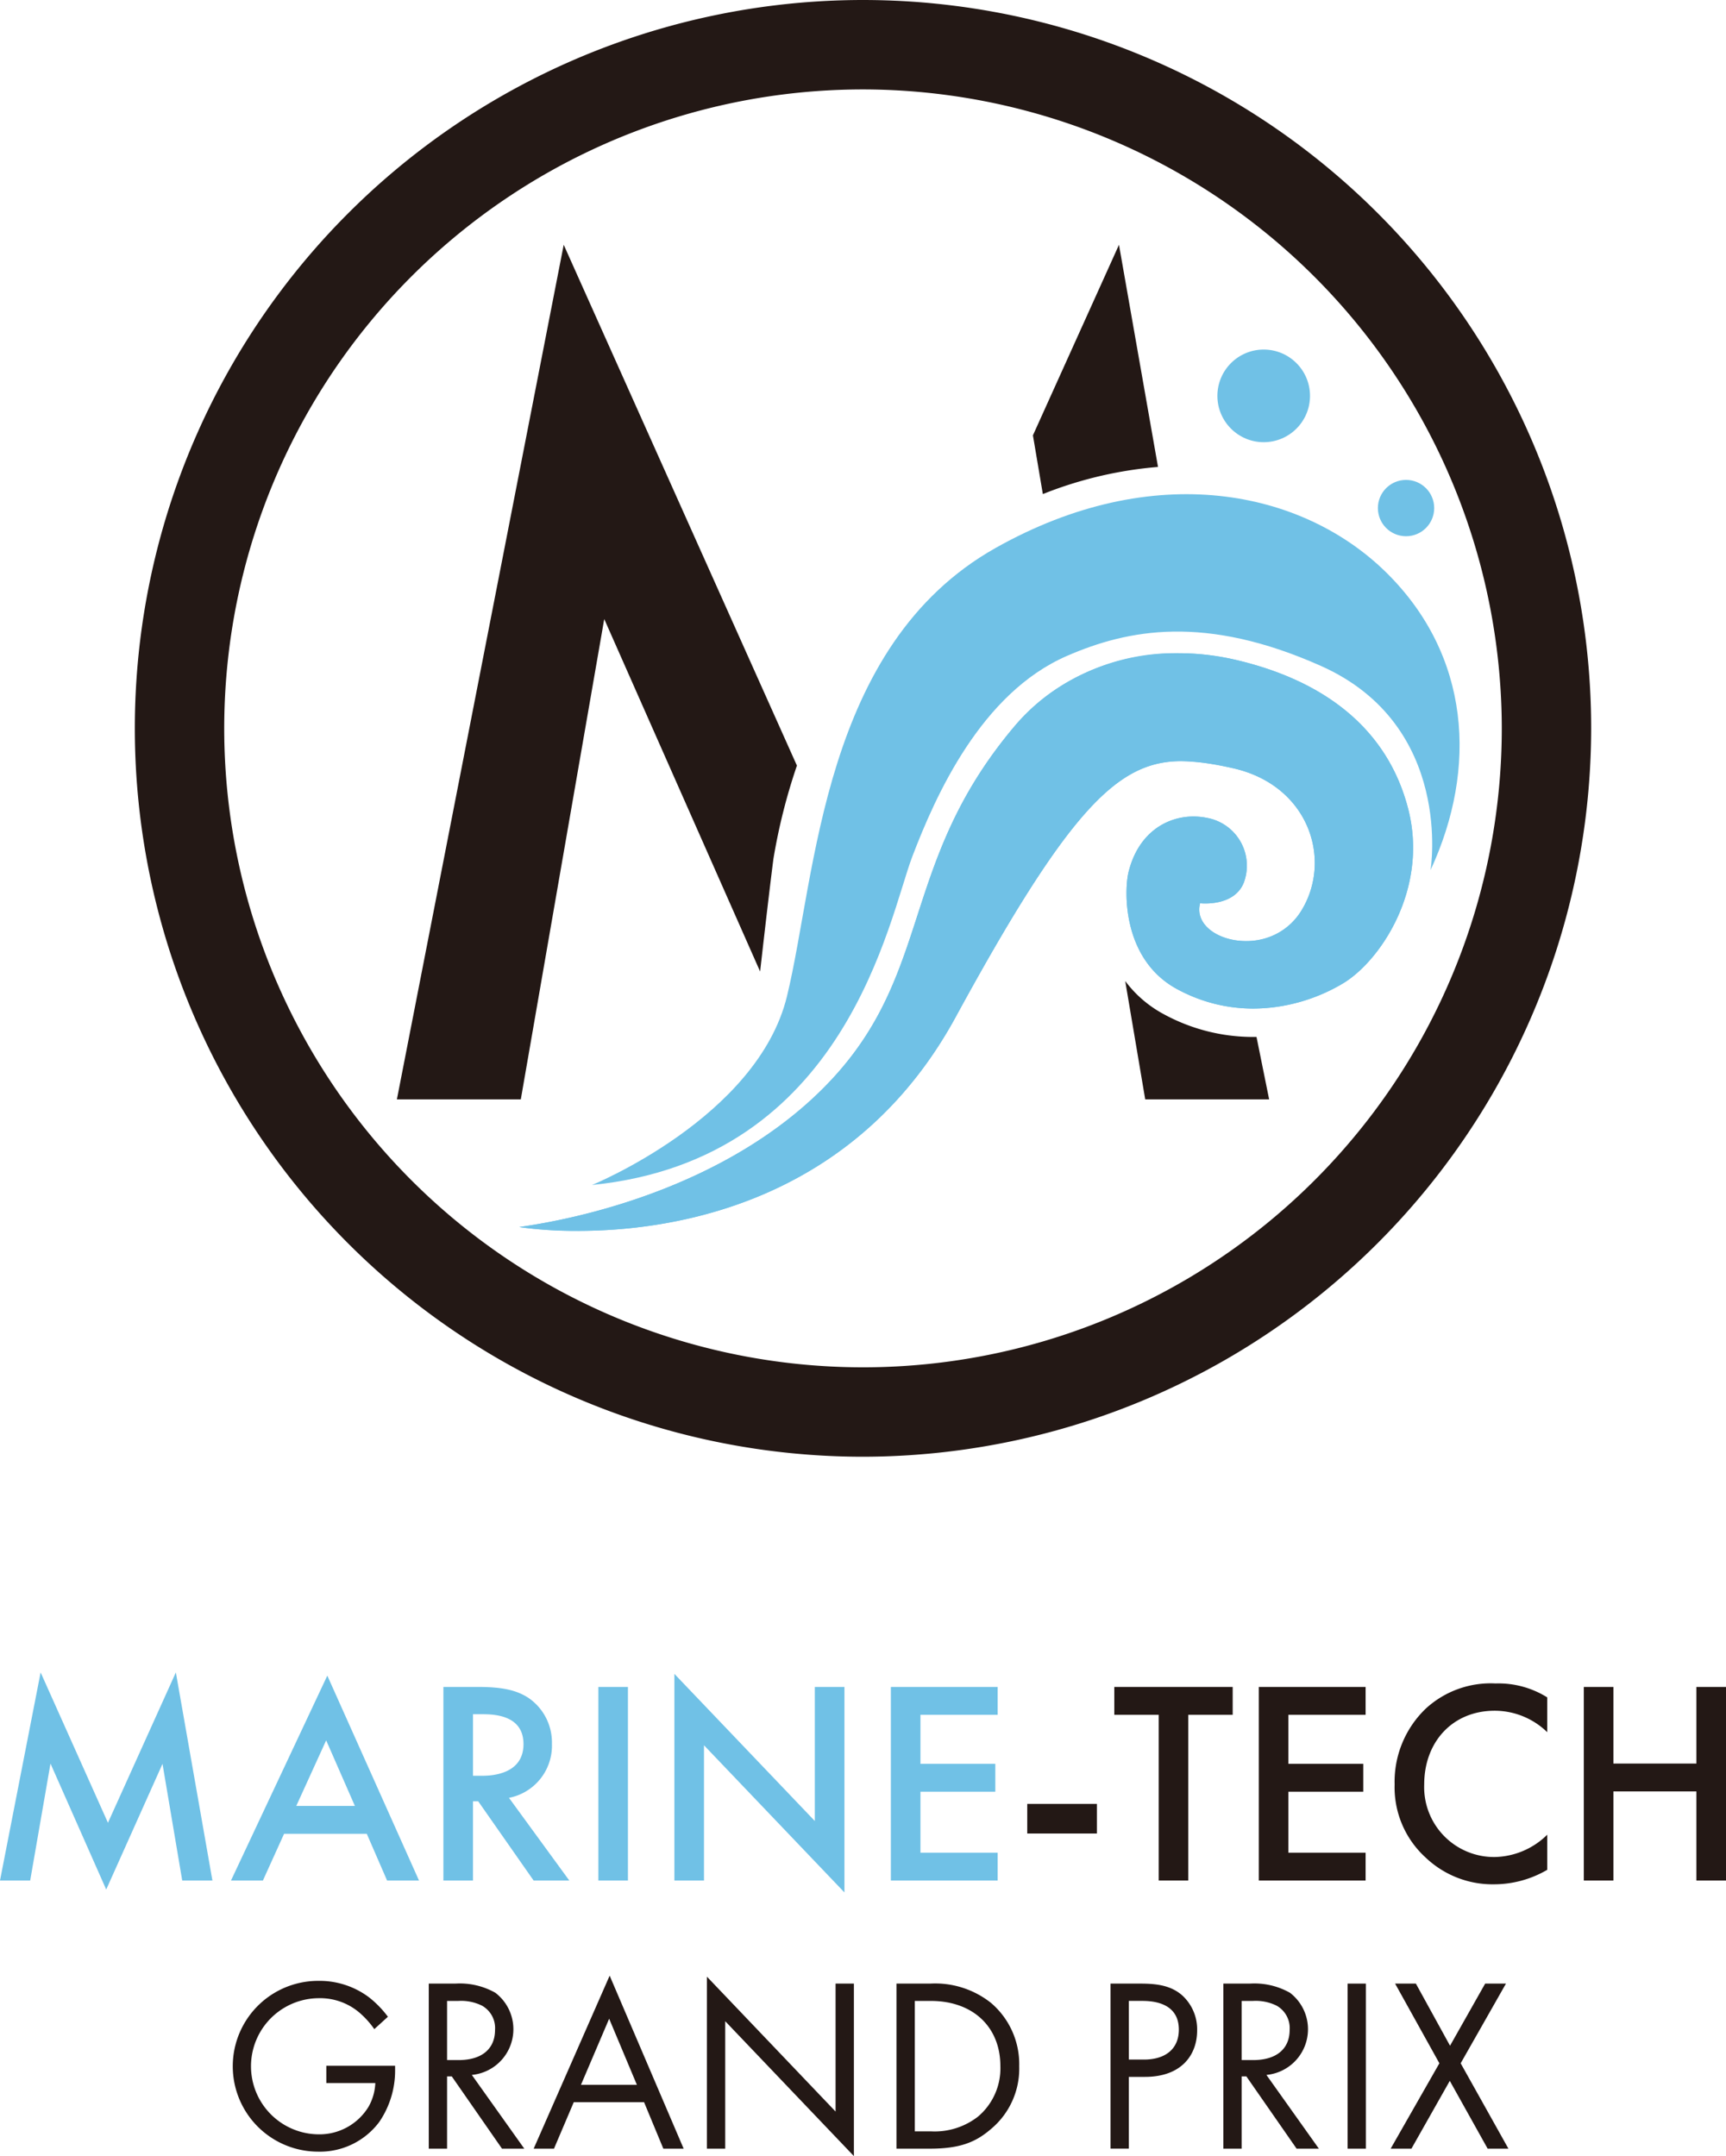<svg xmlns="http://www.w3.org/2000/svg" width="237.912" height="297.12" viewBox="0 0 237.912 297.12"><g transform="translate(118.956 148.56)"><g transform="translate(-118.956 -148.56)"><g transform="translate(0 230.466)"><path d="M0,108.743,5.6,80.065l9.28,20.719L24.24,80.065l5.04,28.678H25.118L22.4,92.664l-7.76,17.32L6.96,92.624l-2.8,16.119Z" transform="translate(0 -80.065)" fill="#70c1e6"/><path d="M29.78,102.017h-11.4l-2.919,6.439h-4.4L24.339,80.218l12.639,28.238h-4.4Zm-1.641-3.84-3.958-9.038-4.122,9.038Z" transform="translate(20.778 -79.778)" fill="#70c1e6"/><path d="M25.991,80.76c3.241,0,5.319.4,7.041,1.56A7.445,7.445,0,0,1,36.192,88.6a7.319,7.319,0,0,1-5.921,7.441l8.319,11.4H33.671l-7.64-10.921h-.72v10.921H21.233V80.76ZM25.312,93h1.281c1.12,0,5.679-.121,5.679-4.361,0-3.759-3.561-4.119-5.561-4.119h-1.4Z" transform="translate(39.886 -78.759)" fill="#70c1e6"/><path d="M32.732,80.76v26.678H28.653V80.76Z" transform="translate(53.824 -78.759)" fill="#70c1e6"/><path d="M32.294,108.612V80.135l19.358,20.276V81.934h4.082v28.319L36.373,89.974v18.638Z" transform="translate(60.664 -79.934)" fill="#70c1e6"/><path d="M57.378,84.6H46.739v6.759H57.058V95.2H46.739v8.4H57.378v3.84H42.66V80.76H57.378Z" transform="translate(80.136 -78.759)" fill="#70c1e6"/><path d="M49.191,86.36h9.6v4.079h-9.6Z" transform="translate(92.405 -68.24)" fill="#231815"/><path d="M63.558,84.6v22.838H59.48V84.6H53.36V80.76H69.678V84.6Z" transform="translate(100.236 -78.759)" fill="#231815"/><path d="M75,84.6H64.359v6.759H74.678V95.2H64.359v8.4H75v3.84H60.28V80.76H75Z" transform="translate(113.235 -78.759)" fill="#231815"/><path d="M87.822,87.311a10.4,10.4,0,0,0-7.239-2.959c-5.8,0-9.721,4.28-9.721,10.158a9.632,9.632,0,0,0,9.761,10,10.585,10.585,0,0,0,7.2-3.077v4.839a14.557,14.557,0,0,1-7.32,2,13.367,13.367,0,0,1-9.439-3.682,13.077,13.077,0,0,1-4.28-10.08,13.959,13.959,0,0,1,4.28-10.437,13.214,13.214,0,0,1,9.64-3.48,12.682,12.682,0,0,1,7.118,1.92Z" transform="translate(125.451 -79.073)" fill="#231815"/><path d="M79.922,91.318H91.361V80.76h4.082v26.678H91.361V95.158H79.922v12.28H75.843V80.76h4.079Z" transform="translate(142.47 -78.759)" fill="#231815"/><path d="M24.085,106.532h9.482v.544a12.54,12.54,0,0,1-2.185,7.2,10.21,10.21,0,0,1-8.457,4.09,11.767,11.767,0,1,1,.066-23.534,11.342,11.342,0,0,1,6.96,2.251,13.986,13.986,0,0,1,2.625,2.694L30.7,101.483a12.034,12.034,0,0,0-2.147-2.355,8.356,8.356,0,0,0-5.527-1.908,9.38,9.38,0,0,0-.066,18.759,7.916,7.916,0,0,0,6.957-3.82,7.215,7.215,0,0,0,.921-3.241H24.085Z" transform="translate(20.894 -52.327)" fill="#231815"/><path d="M24.182,94.962a9.964,9.964,0,0,1,5.524,1.261,6.323,6.323,0,0,1-3.238,11.324L33.7,117.711H30.627l-6.923-9.96h-.648v9.96H20.532V94.962ZM23.056,105.5h1.6c3.138,0,5.011-1.5,5.011-4.162A3.539,3.539,0,0,0,27.863,98a6.5,6.5,0,0,0-3.273-.648H23.056Z" transform="translate(38.569 -52.081)" fill="#231815"/><path d="M40.769,112.014H31.083l-2.729,6.41h-2.8L36.028,94.582l10.2,23.842h-2.8Zm-.987-2.389-3.823-9.108-3.886,9.108Z" transform="translate(48.007 -52.795)" fill="#231815"/><path d="M33.851,118.334V94.63l17.737,18.589V95.586h2.524v23.773L36.375,100.77v17.565Z" transform="translate(63.589 -52.705)" fill="#231815"/><path d="M42.928,94.962h4.64a12.378,12.378,0,0,1,8.391,2.66,11.085,11.085,0,0,1,3.889,8.73,10.833,10.833,0,0,1-3.992,8.733c-2.081,1.773-4.263,2.625-8.322,2.625H42.928Zm2.524,20.362h2.216a9.727,9.727,0,0,0,6.517-2.047,8.712,8.712,0,0,0,3.068-6.926c0-5.458-3.82-9-9.585-9H45.452Z" transform="translate(80.64 -52.081)" fill="#231815"/><path d="M57.306,94.962c2.286,0,4.2.271,5.731,1.6a6.328,6.328,0,0,1,2.081,4.876c0,3.207-2.012,6.379-7.2,6.379H55.7v9.89H53.178V94.962Zm-1.6,10.469h2.081c3,0,4.81-1.5,4.81-4.125,0-3.615-3.376-3.958-5.014-3.958H55.7Z" transform="translate(99.894 -52.081)" fill="#231815"/><path d="M62.232,94.962a9.979,9.979,0,0,1,5.527,1.261,6.323,6.323,0,0,1-3.241,11.324l7.231,10.164H68.68l-6.926-9.96h-.648v9.96H58.582V94.962ZM61.106,105.5h1.6c3.138,0,5.014-1.5,5.014-4.162A3.544,3.544,0,0,0,65.916,98a6.511,6.511,0,0,0-3.276-.648H61.106Z" transform="translate(110.045 -52.081)" fill="#231815"/><path d="M67.055,94.962v22.749H64.531V94.962Z" transform="translate(121.22 -52.081)" fill="#231815"/><path d="M73.311,105.943,67.206,94.962H70.07l4.709,8.561,4.842-8.561h2.867l-6.243,10.981,6.583,11.767H79.964l-5.219-9.346-5.288,9.346H66.593Z" transform="translate(125.094 -52.081)" fill="#231815"/></g><g transform="translate(18.583)"><path d="M70.905,96.349c-.708,5.509-1.831,15.518-1.831,15.518L47.586,63.293l-11.5,66.191H19.006L42,11.719,74.146,83.488A80.2,80.2,0,0,0,70.905,96.349Z" transform="translate(17.119 22.014)" fill="#231815"/><circle cx="6.383" cy="6.383" r="6.383" transform="translate(149.223 48.17)" fill="#70c1e6"/><g transform="translate(52.987 90.018)"><path d="M24.864,110.345s40.636,6.88,60.16-28.94C104.6,45.5,110.2,44.33,123.052,47.074c10.633,2.271,13.966,12.622,9.614,19.683s-15.316,4.119-13.946-1.03h0s4.583.538,5.984-2.752a6.689,6.689,0,0,0-5.043-9.013c-4.217-.866-9.263,1.195-10.812,7.481-.581,2.346-.976,11.977,6.707,16.122,8.869,4.784,17.734,2.286,22.864-.8s11.819-13,8.978-24.044c-2.7-10.509-10.861-17.5-23.707-20.518-11.836-2.778-23.454.8-30.362,8.906-16.888,19.813-10.763,35.5-27.962,51.459C53.079,103.973,35.894,108.782,24.864,110.345Z" transform="translate(-24.864 -31.273)" fill="#70c1e6"/><path d="M115.755,31.273a34.739,34.739,0,0,1,7.936.93c12.847,3.017,21,10.008,23.707,20.518,2.841,11.039-3.849,20.961-8.978,24.044a24.5,24.5,0,0,1-12.383,3.474,21.855,21.855,0,0,1-10.481-2.674c-7.683-4.145-7.288-13.776-6.707-16.122,1.327-5.389,5.222-7.671,8.961-7.671a9.241,9.241,0,0,1,1.851.19,6.689,6.689,0,0,1,5.043,9.013c-1.056,2.478-3.915,2.783-5.262,2.783a7.093,7.093,0,0,1-.722-.032v0h0v0h0v0h0l.158-.6-.158.6h0v0h0v0h0v0c-.792,2.973,2.53,5.213,6.318,5.213a8.793,8.793,0,0,0,7.628-4.182c4.352-7.061,1.019-17.412-9.614-19.683a33.722,33.722,0,0,0-6.926-.93c-8.682,0-15.394,6.439-31.1,35.261-14.107,25.878-39.231,29.47-52.089,29.47a53.437,53.437,0,0,1-8.071-.53c11.03-1.563,28.215-6.373,40.5-17.778,17.2-15.961,11.074-31.646,27.962-51.459a29.185,29.185,0,0,1,22.426-9.836" transform="translate(-24.864 -31.272)" fill="#70c1e6"/><path d="M71.982,54.673l1.739,8.6H56.64L53.882,46.964a16.089,16.089,0,0,0,5.308,4.568,25.743,25.743,0,0,0,12.337,3.143c.227,0,.455,0,.679-.009" transform="translate(29.646 -1.797)" fill="#231815"/></g><path d="M28.349,118.852s22.815-9.3,26.876-26.013,4.819-48.3,28.745-61.767c21.836-12.291,42.314-8,53.868,3.385s12.628,26.9,6.094,41.007c0,0,3.3-19.936-15.106-28.14-15.958-7.113-26.58-5.043-35.008-1.382C82.024,51.064,75.752,65.071,72.5,73.591S63.452,115.32,28.349,118.852Z" transform="translate(34.67 44.444)" fill="#70c1e6"/><path d="M50.83,46.068l-.193-1.143-1.174-6.946,11.862-26.26,5.38,30.613a54.939,54.939,0,0,0-15.244,3.492Z" transform="translate(74.332 22.014)" fill="#231815"/><path d="M49.938,23.652" transform="translate(75.224 44.43)" fill="#231815" stroke="#877e2a" stroke-miterlimit="10" stroke-width="1"/><circle cx="3.881" cy="3.881" r="3.881" transform="translate(171.345 66.133)" fill="#70c1e6"/><path d="M106.829,200.743A100.371,100.371,0,1,1,207.2,100.373,100.485,100.485,0,0,1,106.829,200.743Zm0-188.42a88.049,88.049,0,1,0,88.05,88.05A88.149,88.149,0,0,0,106.829,12.323Z" transform="translate(-6.456)" fill="#231815"/></g></g></g></svg>